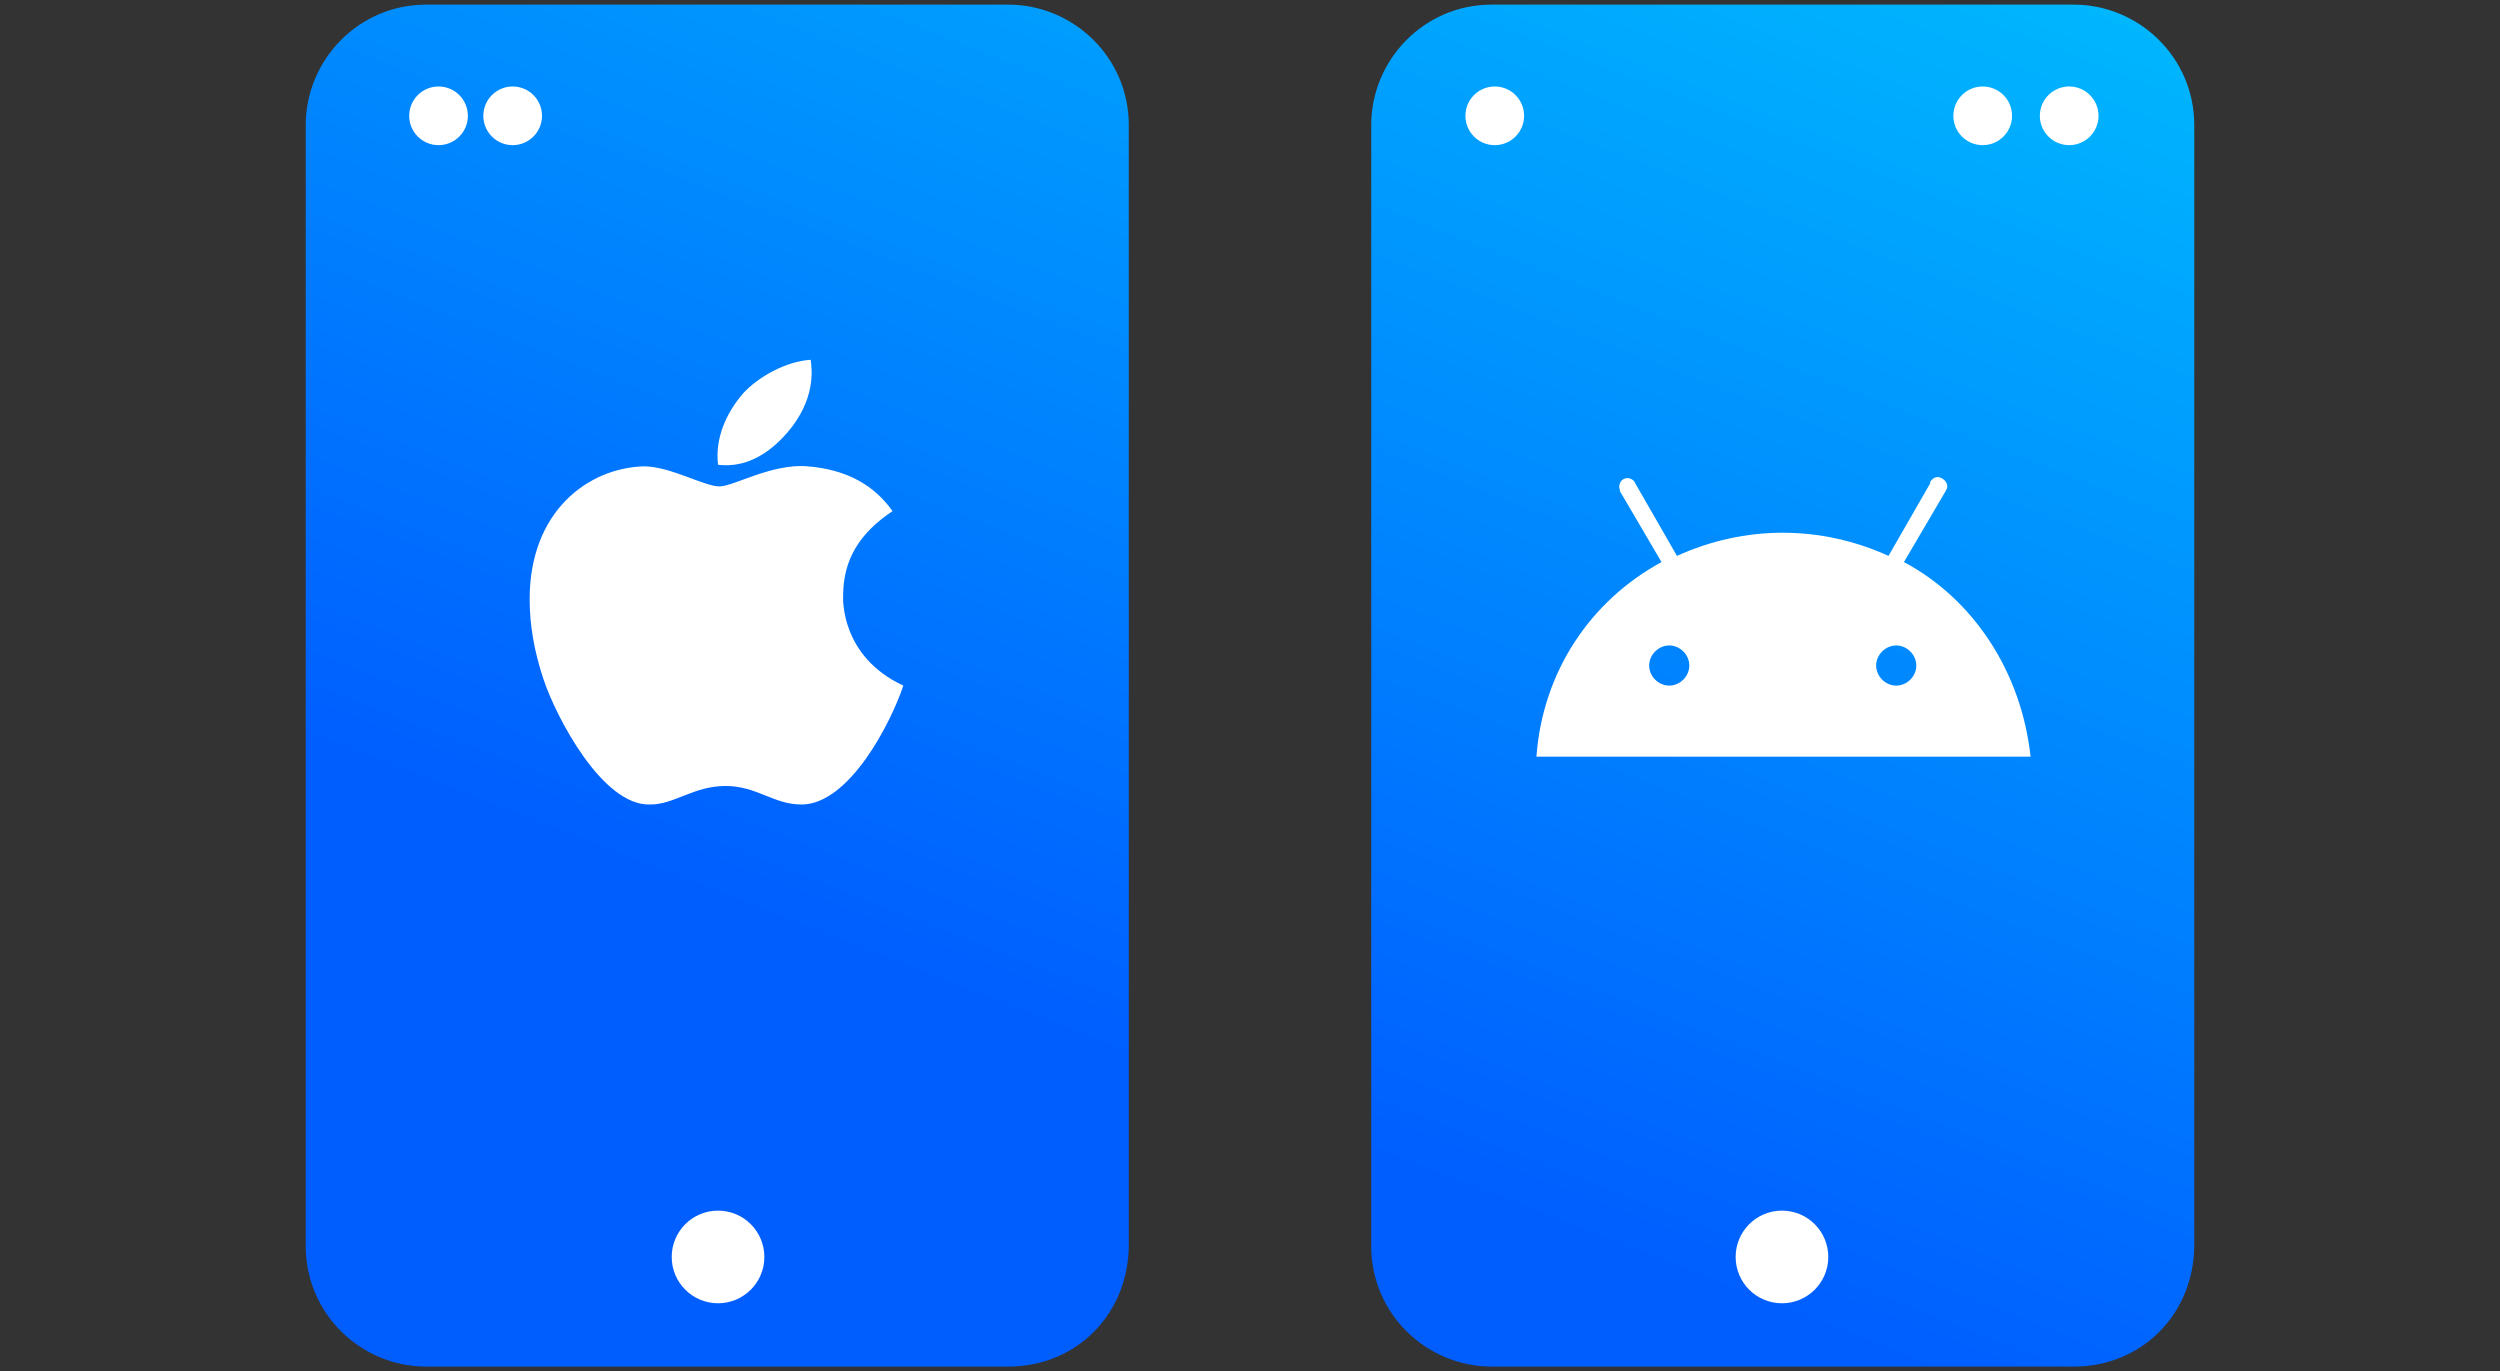 <svg xmlns="http://www.w3.org/2000/svg" xmlns:xlink="http://www.w3.org/1999/xlink" id="Capa_1" x="0px" y="0px" viewBox="0 0 161.9 88.8" style="enable-background:new 0 0 161.9 88.8;" xml:space="preserve"><rect x="0" y="0" width="161.9" height="88.8" fill="#333333" stroke="none"/><style type="text/css">	.st0{fill:url(#SVGID_1_);}	.st1{fill:#FFFFFF;}	.st2{fill:url(#SVGID_2_);}</style><g>	<linearGradient id="SVGID_1_" gradientUnits="userSpaceOnUse" x1="80.937" y1="-44.046" x2="41.788" y2="56.379">		<stop offset="0" style="stop-color:#00CCFD"></stop>		<stop offset="1" style="stop-color:#005EFF"></stop>	</linearGradient>	<path class="st0" d="M65.3,88.5H27.6c-4.2,0-7.8-3.4-7.8-7.8V8.1c0-4.2,3.4-7.8,7.8-7.8h37.7c4.2,0,7.8,3.4,7.8,7.8v72.5  C73.1,85.1,69.7,88.5,65.3,88.5z"></path>	<circle class="st1" cx="46.5" cy="81.4" r="3"></circle>	<circle class="st1" cx="28.4" cy="7.5" r="1.9"></circle>	<circle class="st1" cx="33.2" cy="7.5" r="1.9"></circle>	<path class="st1" d="M54.6,38.6c0-2.4,1.1-4.1,3.2-5.5c-1.2-1.7-3-2.7-5.5-2.9c-2.3-0.2-4.8,1.3-5.7,1.3c-1,0-3.2-1.3-4.9-1.3  c-3.6,0.1-7.4,2.9-7.4,8.6c0,1.7,0.3,3.4,0.9,5.2c0.8,2.4,3.8,8.2,6.9,8.1c1.6,0,2.8-1.2,4.9-1.2c2,0,3.1,1.2,4.9,1.2  c3.1,0,5.8-5.3,6.6-7.7C54.4,42.5,54.6,38.7,54.6,38.6L54.6,38.6z M51,28c1.8-2.1,1.6-4,1.5-4.7c-1.6,0.1-3.4,1.1-4.4,2.2  c-1.1,1.3-1.8,2.9-1.6,4.6C48.2,30.3,49.7,29.5,51,28z"></path>	<linearGradient id="SVGID_2_" gradientUnits="userSpaceOnUse" x1="140.834" y1="-20.697" x2="101.685" y2="79.729">		<stop offset="0" style="stop-color:#00CCFD"></stop>		<stop offset="1" style="stop-color:#005EFF"></stop>	</linearGradient>	<path class="st2" d="M134.3,88.5H96.6c-4.2,0-7.8-3.4-7.8-7.8V8.1c0-4.2,3.4-7.8,7.8-7.8h37.7c4.2,0,7.8,3.4,7.8,7.8v72.5  C142.1,85.1,138.7,88.5,134.3,88.5z"></path>	<circle class="st1" cx="115.4" cy="81.4" r="3"></circle>	<g>		<circle class="st1" cx="96.8" cy="7.5" r="1.9"></circle>		<circle class="st1" cx="134" cy="7.5" r="1.9"></circle>		<circle class="st1" cx="128.4" cy="7.5" r="1.9"></circle>	</g>	<path class="st1" d="M122.8,44.4c-0.7,0-1.3-0.6-1.3-1.3s0.6-1.3,1.3-1.3s1.3,0.6,1.3,1.3C124.1,43.8,123.5,44.4,122.8,44.4   M108.1,44.4c-0.7,0-1.3-0.6-1.3-1.3s0.6-1.3,1.3-1.3s1.3,0.6,1.3,1.3C109.4,43.8,108.8,44.4,108.1,44.4 M123.3,36.4l2.7-4.6  c0.2-0.3,0.1-0.6-0.2-0.8c-0.3-0.2-0.6-0.1-0.8,0.2c0,0,0,0,0,0.1l0,0l-2.7,4.7c-4.4-2-9.3-2-13.7,0l-2.7-4.7  c-0.1-0.3-0.5-0.4-0.7-0.3c-0.3,0.1-0.4,0.5-0.3,0.7c0,0,0,0,0,0.1l0,0l2.7,4.6c-4.6,2.5-7.7,7.1-8.1,12.6h32  C130.9,43.5,127.8,38.8,123.3,36.4"></path></g></svg>